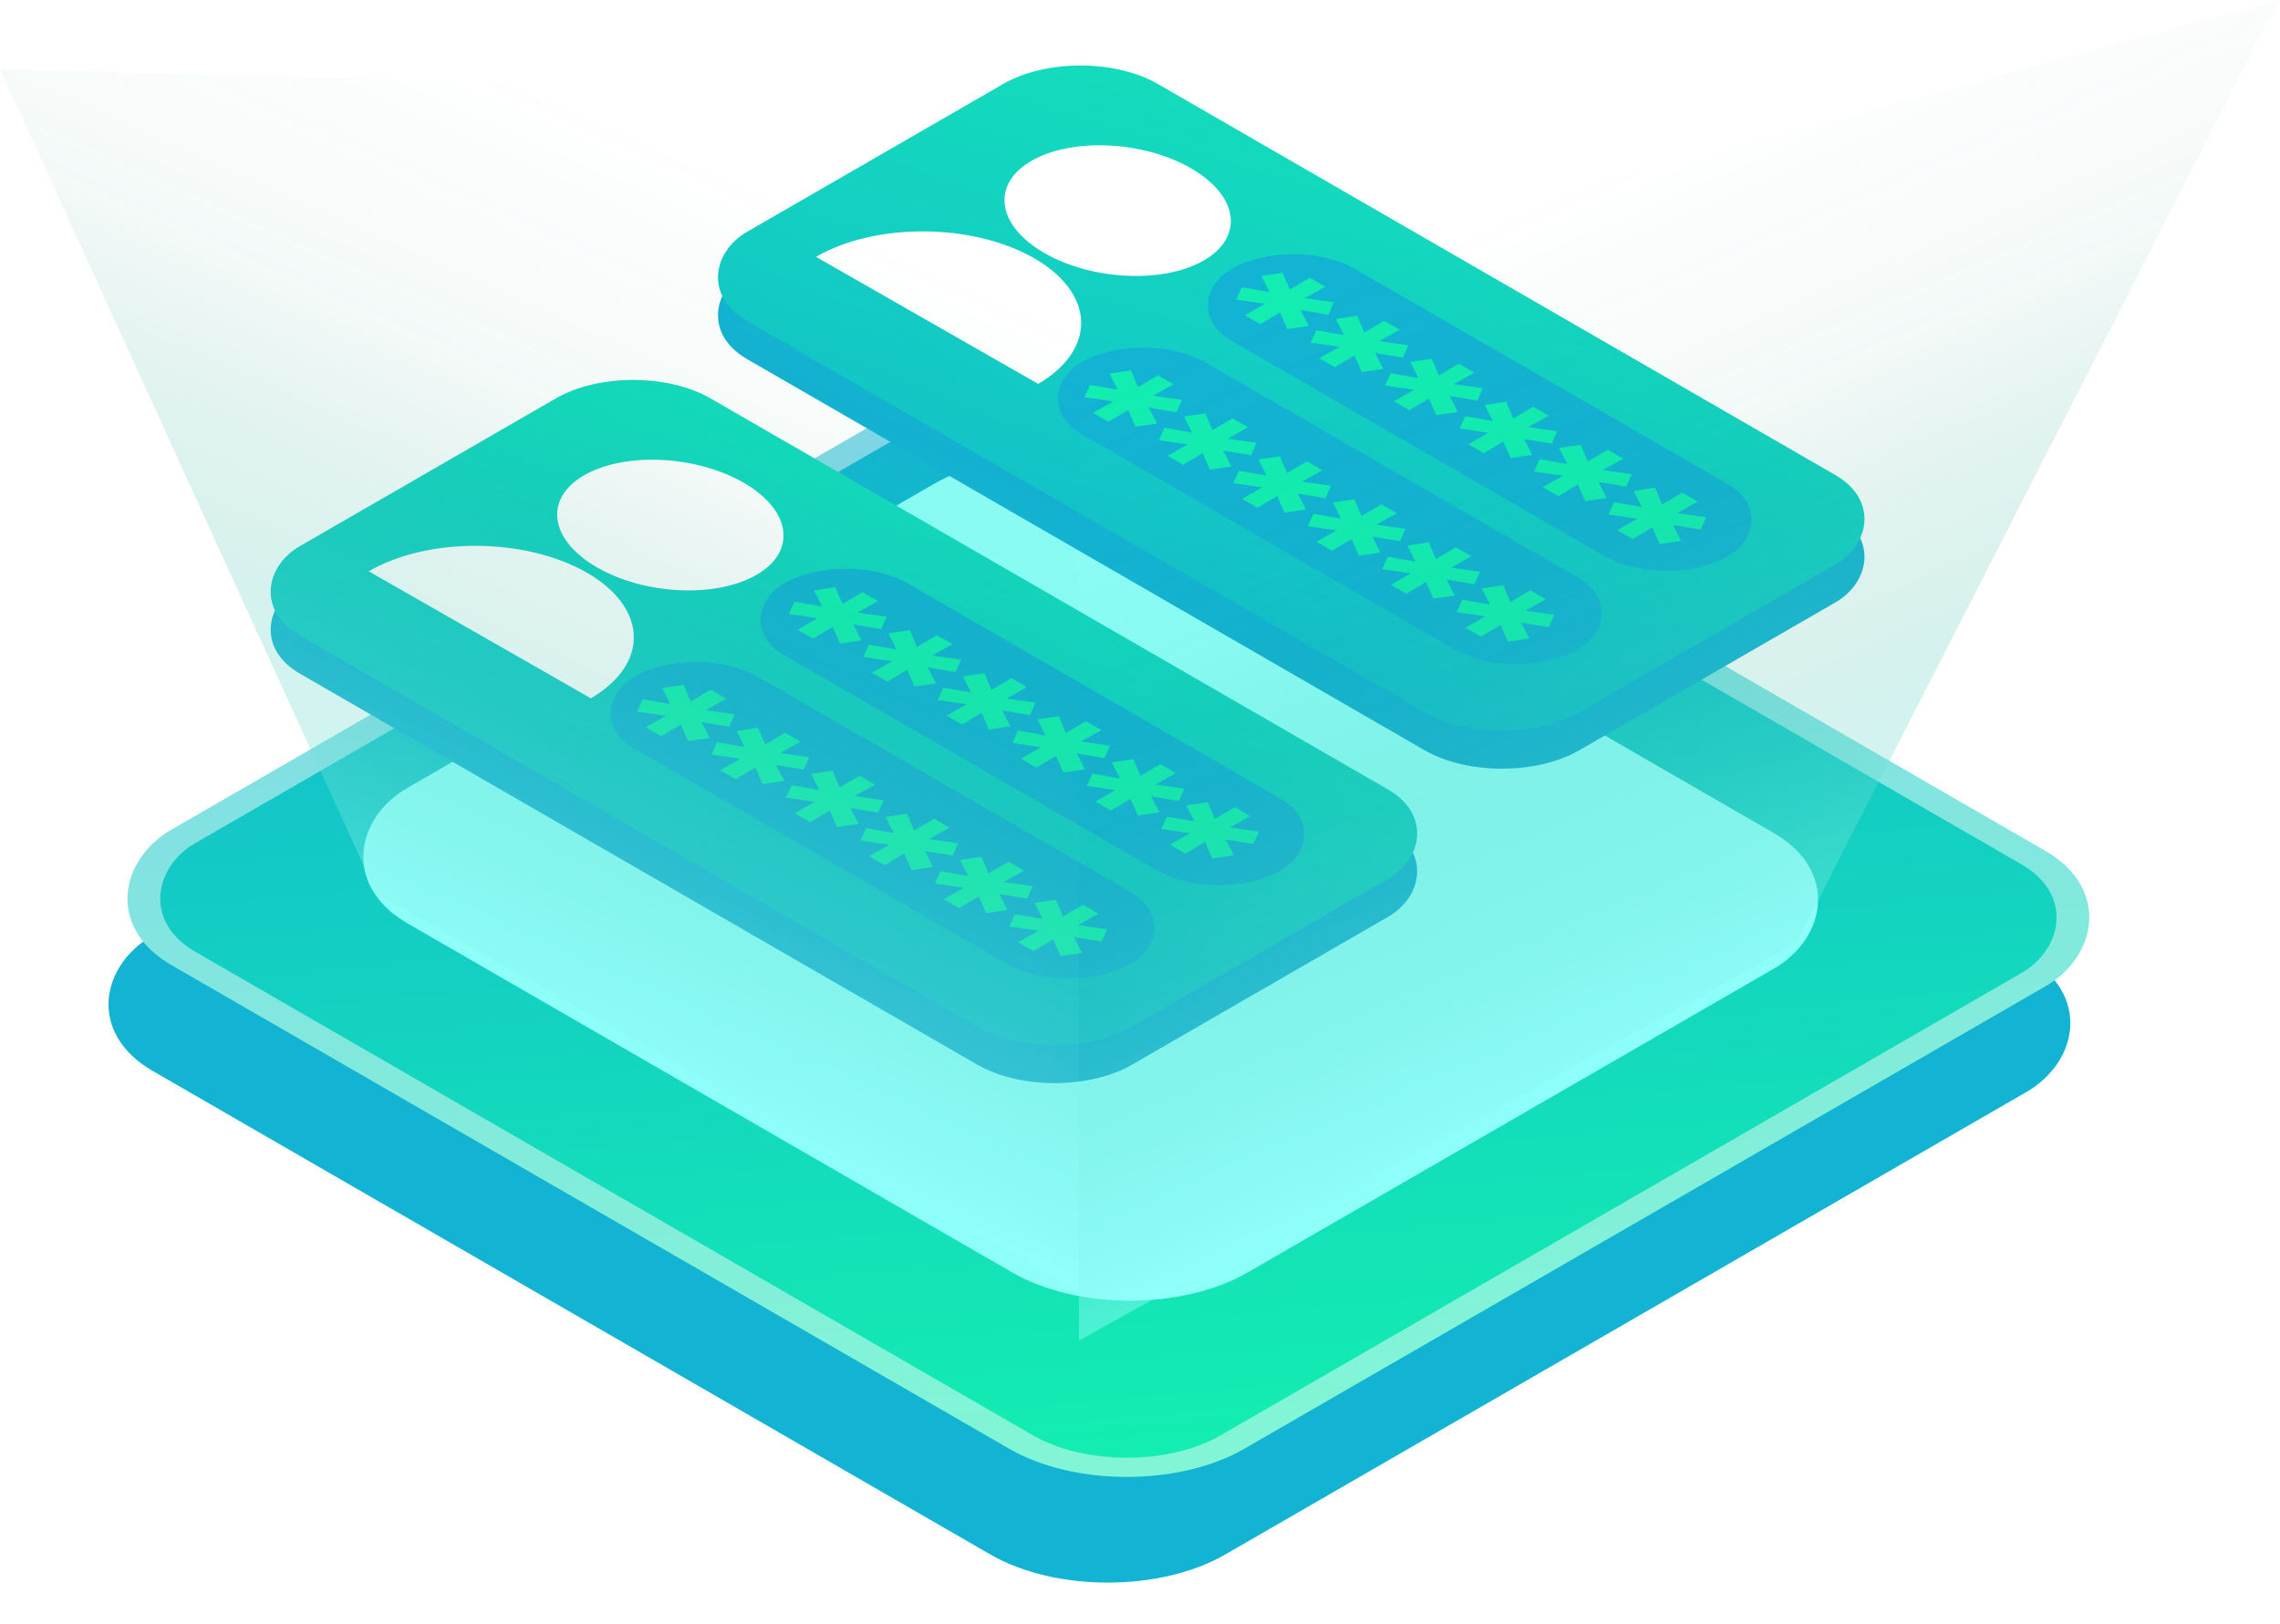 <svg width="841" height="599" viewBox="0 0 841 599" fill="none" xmlns="http://www.w3.org/2000/svg">
<rect width="456.83" height="441.17" rx="50" transform="matrix(0.866 0.5 -0.866 0.5 395.062 149.5)" fill="#13B3D3"/>
<rect width="456.83" height="441.17" rx="50" transform="matrix(0.866 0.5 -0.866 0.5 402.062 110.5)" fill="url(#paint0_linear_149_6)"/>
<rect y="5" width="446.83" height="431.17" rx="45" transform="matrix(0.866 0.5 -0.866 0.5 406.393 113)" stroke="white" stroke-opacity="0.47" stroke-width="10"/>
<g style="mix-blend-mode:screen">
<rect width="357.707" height="324.293" rx="50" transform="matrix(0.866 0.5 -0.866 0.5 387.844 153.5)" fill="#8DFFF8"/>
</g>
<rect width="354.509" height="175" rx="33" transform="matrix(0.866 0.5 -0.866 0.5 398.555 28.5)" fill="url(#paint1_linear_149_6)"/>
<rect width="354.509" height="175" rx="33" transform="matrix(0.866 0.5 -0.866 0.5 398.555 14.5)" fill="url(#paint2_linear_149_6)"/>
<rect width="211.662" height="52.797" rx="26.399" transform="matrix(0.866 0.5 -0.866 0.5 477.031 86.073)" fill="url(#paint3_linear_149_6)"/>
<rect width="211.662" height="52.797" rx="26.399" transform="matrix(0.866 0.5 -0.866 0.5 421.727 120.5)" fill="url(#paint4_linear_149_6)"/>
<g style="mix-blend-mode:screen">
<path fill-rule="evenodd" clip-rule="evenodd" d="M385.207 93.324C402.77 103.464 429.119 104.692 444.059 96.066C458.999 87.441 456.872 72.228 439.309 62.088C421.746 51.948 395.397 50.721 380.458 59.346C365.518 67.972 367.644 83.184 385.207 93.324ZM340.842 85.363C325.775 85.282 311.445 88.664 301.004 94.763L341.975 118.192L382.946 141.621C393.387 135.522 399.084 127.204 398.784 118.497C398.483 109.79 392.21 101.408 381.344 95.194C370.478 88.98 355.909 85.444 340.842 85.363Z" fill="white"/>
</g>
<g filter="url(#filter0_d_149_6)">
<path d="M489.99 112.095L477.502 109.995L479.078 109.085L482.776 116.26L474.834 117.415L471.803 110.485L473.198 110.66L464.892 115.595L459.194 112.305L467.681 107.475L467.984 108.28L455.981 106.53L458.042 101.98L470.47 104.115L468.893 105.025L465.256 97.815L473.137 96.625L476.107 103.59L474.774 103.38L483.14 98.48L488.838 101.77L480.29 106.565L479.927 105.795L491.99 107.51L489.99 112.095ZM517.459 127.954L504.971 125.854L506.547 124.944L510.245 132.119L502.304 133.274L499.272 126.344L500.667 126.519L492.362 131.454L486.663 128.164L495.15 123.334L495.453 124.139L483.45 122.389L485.511 117.839L497.939 119.974L496.363 120.884L492.725 113.674L500.606 112.484L503.577 119.449L502.243 119.239L510.609 114.339L516.307 117.629L507.76 122.424L507.396 121.654L519.46 123.369L517.459 127.954ZM544.928 143.814L532.44 141.714L534.016 140.804L537.714 147.979L529.773 149.134L526.742 142.204L528.136 142.379L519.831 147.314L514.132 144.024L522.619 139.194L522.923 139.999L510.919 138.249L512.981 133.699L525.408 135.834L523.832 136.744L520.195 129.534L528.075 128.344L531.046 135.309L529.712 135.099L538.078 130.199L543.776 133.489L535.229 138.284L534.865 137.514L546.929 139.229L544.928 143.814ZM572.398 159.673L559.909 157.573L561.486 156.663L565.184 163.838L557.242 164.993L554.211 158.063L555.605 158.238L547.3 163.173L541.602 159.883L550.089 155.053L550.392 155.858L538.389 154.108L540.45 149.558L552.877 151.693L551.301 152.603L547.664 145.393L555.545 144.203L558.515 151.168L557.181 150.958L565.547 146.058L571.246 149.348L562.698 154.143L562.334 153.373L574.398 155.088L572.398 159.673ZM599.867 175.533L587.379 173.432L588.955 172.522L592.653 179.698L584.711 180.852L581.68 173.922L583.075 174.097L574.769 179.032L569.071 175.742L577.558 170.912L577.861 171.717L565.858 169.967L567.919 165.417L580.347 167.552L578.77 168.462L575.133 161.252L583.014 160.062L585.984 167.028L584.651 166.817L593.016 161.917L598.715 165.207L590.167 170.002L589.804 169.233L601.867 170.947L599.867 175.533ZM627.336 191.392L614.848 189.292L616.424 188.382L620.122 195.557L612.181 196.712L609.149 189.782L610.544 189.957L602.239 194.892L596.54 191.602L605.027 186.772L605.33 187.577L593.327 185.827L595.388 181.277L607.816 183.412L606.24 184.322L602.602 177.112L610.483 175.922L613.454 182.887L612.12 182.677L620.486 177.777L626.184 181.067L617.637 185.862L617.273 185.092L629.337 186.807L627.336 191.392Z" fill="#13EDB1"/>
</g>
<g filter="url(#filter1_d_149_6)">
<path d="M433.99 148.095L421.502 145.995L423.078 145.085L426.776 152.26L418.834 153.415L415.803 146.485L417.198 146.66L408.892 151.595L403.194 148.305L411.681 143.475L411.984 144.28L399.981 142.53L402.042 137.98L414.47 140.115L412.893 141.025L409.256 133.815L417.137 132.625L420.107 139.59L418.774 139.38L427.14 134.48L432.838 137.77L424.29 142.565L423.927 141.795L435.99 143.51L433.99 148.095ZM461.459 163.954L448.971 161.854L450.547 160.944L454.245 168.119L446.304 169.274L443.272 162.344L444.667 162.519L436.362 167.454L430.663 164.164L439.15 159.334L439.453 160.139L427.45 158.389L429.511 153.839L441.939 155.974L440.363 156.884L436.725 149.674L444.606 148.484L447.577 155.449L446.243 155.239L454.609 150.339L460.307 153.629L451.76 158.424L451.396 157.654L463.46 159.369L461.459 163.954ZM488.928 179.814L476.44 177.714L478.016 176.804L481.714 183.979L473.773 185.134L470.742 178.204L472.136 178.379L463.831 183.314L458.132 180.024L466.619 175.194L466.923 175.999L454.919 174.249L456.981 169.699L469.408 171.834L467.832 172.744L464.195 165.534L472.075 164.344L475.046 171.309L473.712 171.099L482.078 166.199L487.776 169.489L479.229 174.284L478.865 173.514L490.929 175.229L488.928 179.814ZM516.398 195.673L503.909 193.573L505.486 192.663L509.184 199.838L501.242 200.993L498.211 194.063L499.605 194.238L491.3 199.173L485.602 195.883L494.089 191.053L494.392 191.858L482.389 190.108L484.45 185.558L496.877 187.693L495.301 188.603L491.664 181.393L499.545 180.203L502.515 187.168L501.181 186.958L509.547 182.058L515.246 185.348L506.698 190.143L506.334 189.373L518.398 191.088L516.398 195.673ZM543.867 211.533L531.379 209.432L532.955 208.522L536.653 215.698L528.711 216.852L525.68 209.922L527.075 210.097L518.769 215.032L513.071 211.742L521.558 206.912L521.861 207.717L509.858 205.967L511.919 201.417L524.347 203.552L522.77 204.462L519.133 197.252L527.014 196.062L529.984 203.028L528.651 202.817L537.016 197.917L542.715 201.207L534.167 206.002L533.804 205.233L545.867 206.947L543.867 211.533ZM571.336 227.392L558.848 225.292L560.424 224.382L564.122 231.557L556.181 232.712L553.149 225.782L554.544 225.957L546.239 230.892L540.54 227.602L549.027 222.772L549.33 223.577L537.327 221.827L539.388 217.277L551.816 219.412L550.24 220.322L546.602 213.112L554.483 211.922L557.454 218.887L556.12 218.677L564.486 213.777L570.184 217.067L561.637 221.862L561.273 221.092L573.337 222.807L571.336 227.392Z" fill="#13EDB1"/>
</g>
<rect width="354.509" height="175" rx="33" transform="matrix(0.866 0.5 -0.866 0.5 233.555 144.5)" fill="url(#paint5_linear_149_6)"/>
<rect width="354.509" height="175" rx="33" transform="matrix(0.866 0.5 -0.866 0.5 233.555 130.5)" fill="url(#paint6_linear_149_6)"/>
<rect width="211.662" height="52.797" rx="26.399" transform="matrix(0.866 0.5 -0.866 0.5 312.031 202.073)" fill="url(#paint7_linear_149_6)"/>
<rect width="211.662" height="52.797" rx="26.399" transform="matrix(0.866 0.5 -0.866 0.5 256.727 236.5)" fill="url(#paint8_linear_149_6)"/>
<g style="mix-blend-mode:screen">
<path fill-rule="evenodd" clip-rule="evenodd" d="M220.207 209.324C237.77 219.464 264.119 220.692 279.059 212.066C293.999 203.441 291.872 188.228 274.309 178.088C256.746 167.948 230.397 166.721 215.458 175.346C200.518 183.972 202.644 199.184 220.207 209.324ZM175.842 201.363C160.775 201.282 146.445 204.664 136.004 210.763L176.975 234.192L217.946 257.621C228.387 251.522 234.084 243.204 233.784 234.497C233.483 225.79 227.21 217.408 216.344 211.194C205.478 204.98 190.909 201.444 175.842 201.363Z" fill="white"/>
</g>
<g filter="url(#filter2_d_149_6)">
<path d="M324.99 228.095L312.502 225.995L314.078 225.085L317.776 232.26L309.834 233.415L306.803 226.485L308.198 226.66L299.892 231.595L294.194 228.305L302.681 223.475L302.984 224.28L290.981 222.53L293.042 217.98L305.47 220.115L303.893 221.025L300.256 213.815L308.137 212.625L311.107 219.59L309.774 219.38L318.14 214.48L323.838 217.77L315.29 222.565L314.927 221.795L326.99 223.51L324.99 228.095ZM352.459 243.954L339.971 241.854L341.547 240.944L345.245 248.119L337.304 249.274L334.272 242.344L335.667 242.519L327.362 247.454L321.663 244.164L330.15 239.334L330.453 240.139L318.45 238.389L320.511 233.839L332.939 235.974L331.363 236.884L327.725 229.674L335.606 228.484L338.577 235.449L337.243 235.239L345.609 230.339L351.307 233.629L342.76 238.424L342.396 237.654L354.46 239.369L352.459 243.954ZM379.928 259.814L367.44 257.714L369.016 256.804L372.714 263.979L364.773 265.134L361.742 258.204L363.136 258.379L354.831 263.314L349.132 260.024L357.619 255.194L357.923 255.999L345.919 254.249L347.981 249.699L360.408 251.834L358.832 252.744L355.195 245.534L363.075 244.344L366.046 251.309L364.712 251.099L373.078 246.199L378.776 249.489L370.229 254.284L369.865 253.514L381.929 255.229L379.928 259.814ZM407.398 275.673L394.909 273.573L396.486 272.663L400.184 279.838L392.242 280.993L389.211 274.063L390.605 274.238L382.3 279.173L376.602 275.883L385.089 271.053L385.392 271.858L373.389 270.108L375.45 265.558L387.877 267.693L386.301 268.603L382.664 261.393L390.545 260.203L393.515 267.168L392.181 266.958L400.547 262.058L406.246 265.348L397.698 270.143L397.334 269.373L409.398 271.088L407.398 275.673ZM434.867 291.533L422.379 289.432L423.955 288.522L427.653 295.698L419.711 296.852L416.68 289.922L418.075 290.097L409.769 295.032L404.071 291.742L412.558 286.912L412.861 287.717L400.858 285.967L402.919 281.417L415.347 283.552L413.77 284.462L410.133 277.252L418.014 276.062L420.984 283.028L419.651 282.817L428.016 277.917L433.715 281.207L425.167 286.002L424.804 285.233L436.867 286.947L434.867 291.533ZM462.336 307.392L449.848 305.292L451.424 304.382L455.122 311.557L447.181 312.712L444.149 305.782L445.544 305.957L437.239 310.892L431.54 307.602L440.027 302.772L440.33 303.577L428.327 301.827L430.388 297.277L442.816 299.412L441.24 300.322L437.602 293.112L445.483 291.922L448.454 298.887L447.12 298.677L455.486 293.777L461.184 297.067L452.637 301.862L452.273 301.092L464.337 302.807L462.336 307.392Z" fill="#13EDB1"/>
</g>
<g filter="url(#filter3_d_149_6)">
<path d="M268.99 264.095L256.502 261.995L258.078 261.085L261.776 268.26L253.834 269.415L250.803 262.485L252.198 262.66L243.892 267.595L238.194 264.305L246.681 259.475L246.984 260.28L234.981 258.53L237.042 253.98L249.47 256.115L247.893 257.025L244.256 249.815L252.137 248.625L255.107 255.59L253.774 255.38L262.14 250.48L267.838 253.77L259.29 258.565L258.927 257.795L270.99 259.51L268.99 264.095ZM296.459 279.954L283.971 277.854L285.547 276.944L289.245 284.119L281.304 285.274L278.272 278.344L279.667 278.519L271.362 283.454L265.663 280.164L274.15 275.334L274.453 276.139L262.45 274.389L264.511 269.839L276.939 271.974L275.363 272.884L271.725 265.674L279.606 264.484L282.577 271.449L281.243 271.239L289.609 266.339L295.307 269.629L286.76 274.424L286.396 273.654L298.46 275.369L296.459 279.954ZM323.928 295.814L311.44 293.714L313.016 292.804L316.714 299.979L308.773 301.134L305.742 294.204L307.136 294.379L298.831 299.314L293.132 296.024L301.619 291.194L301.923 291.999L289.919 290.249L291.981 285.699L304.408 287.834L302.832 288.744L299.195 281.534L307.075 280.344L310.046 287.309L308.712 287.099L317.078 282.199L322.776 285.489L314.229 290.284L313.865 289.514L325.929 291.229L323.928 295.814ZM351.398 311.673L338.909 309.573L340.486 308.663L344.184 315.838L336.242 316.993L333.211 310.063L334.605 310.238L326.3 315.173L320.602 311.883L329.089 307.053L329.392 307.858L317.389 306.108L319.45 301.558L331.877 303.693L330.301 304.603L326.664 297.393L334.545 296.203L337.515 303.168L336.181 302.958L344.547 298.058L350.246 301.348L341.698 306.143L341.334 305.373L353.398 307.088L351.398 311.673ZM378.867 327.533L366.379 325.432L367.955 324.522L371.653 331.698L363.711 332.852L360.68 325.922L362.075 326.097L353.769 331.032L348.071 327.742L356.558 322.912L356.861 323.717L344.858 321.967L346.919 317.417L359.347 319.552L357.77 320.462L354.133 313.252L362.014 312.062L364.984 319.028L363.651 318.817L372.016 313.917L377.715 317.207L369.167 322.002L368.804 321.233L380.867 322.947L378.867 327.533ZM406.336 343.392L393.848 341.292L395.424 340.382L399.122 347.557L391.181 348.712L388.149 341.782L389.544 341.957L381.239 346.892L375.54 343.602L384.027 338.772L384.33 339.577L372.327 337.827L374.388 333.277L386.816 335.412L385.24 336.322L381.602 329.112L389.483 327.922L392.454 334.887L391.12 334.677L399.486 329.777L405.184 333.067L396.637 337.862L396.273 337.092L408.337 338.807L406.336 343.392Z" fill="#13EDB1"/>
</g>
<g style="mix-blend-mode:screen">
<path d="M0 25.5L398 36V476.5L139 330L0 25.5Z" fill="url(#paint9_linear_149_6)" fill-opacity="0.44"/>
</g>
<g style="mix-blend-mode:screen">
<path d="M840.5 0L398 119.5V494.5L662.5 348L840.5 0Z" fill="url(#paint10_linear_149_6)" fill-opacity="0.44"/>
</g>
<defs>
<filter id="filter0_d_149_6" x="445.68" y="92.985" width="194.023" height="115.402" filterUnits="userSpaceOnUse" color-interpolation-filters="sRGB">
<feFlood flood-opacity="0" result="BackgroundImageFix"/>
<feColorMatrix in="SourceAlpha" type="matrix" values="0 0 0 0 0 0 0 0 0 0 0 0 0 0 0 0 0 0 127 0" result="hardAlpha"/>
<feOffset dy="4"/>
<feGaussianBlur stdDeviation="2"/>
<feComposite in2="hardAlpha" operator="out"/>
<feColorMatrix type="matrix" values="0 0 0 0 0 0 0 0 0 0 0 0 0 0 0 0 0 0 0.25 0"/>
<feBlend mode="normal" in2="BackgroundImageFix" result="effect1_dropShadow_149_6"/>
<feBlend mode="normal" in="SourceGraphic" in2="effect1_dropShadow_149_6" result="shape"/>
</filter>
<filter id="filter1_d_149_6" x="389.68" y="128.985" width="194.023" height="115.402" filterUnits="userSpaceOnUse" color-interpolation-filters="sRGB">
<feFlood flood-opacity="0" result="BackgroundImageFix"/>
<feColorMatrix in="SourceAlpha" type="matrix" values="0 0 0 0 0 0 0 0 0 0 0 0 0 0 0 0 0 0 127 0" result="hardAlpha"/>
<feOffset dy="4"/>
<feGaussianBlur stdDeviation="2"/>
<feComposite in2="hardAlpha" operator="out"/>
<feColorMatrix type="matrix" values="0 0 0 0 0 0 0 0 0 0 0 0 0 0 0 0 0 0 0.25 0"/>
<feBlend mode="normal" in2="BackgroundImageFix" result="effect1_dropShadow_149_6"/>
<feBlend mode="normal" in="SourceGraphic" in2="effect1_dropShadow_149_6" result="shape"/>
</filter>
<filter id="filter2_d_149_6" x="280.68" y="208.985" width="194.023" height="115.402" filterUnits="userSpaceOnUse" color-interpolation-filters="sRGB">
<feFlood flood-opacity="0" result="BackgroundImageFix"/>
<feColorMatrix in="SourceAlpha" type="matrix" values="0 0 0 0 0 0 0 0 0 0 0 0 0 0 0 0 0 0 127 0" result="hardAlpha"/>
<feOffset dy="4"/>
<feGaussianBlur stdDeviation="2"/>
<feComposite in2="hardAlpha" operator="out"/>
<feColorMatrix type="matrix" values="0 0 0 0 0 0 0 0 0 0 0 0 0 0 0 0 0 0 0.25 0"/>
<feBlend mode="normal" in2="BackgroundImageFix" result="effect1_dropShadow_149_6"/>
<feBlend mode="normal" in="SourceGraphic" in2="effect1_dropShadow_149_6" result="shape"/>
</filter>
<filter id="filter3_d_149_6" x="224.68" y="244.985" width="194.023" height="115.402" filterUnits="userSpaceOnUse" color-interpolation-filters="sRGB">
<feFlood flood-opacity="0" result="BackgroundImageFix"/>
<feColorMatrix in="SourceAlpha" type="matrix" values="0 0 0 0 0 0 0 0 0 0 0 0 0 0 0 0 0 0 127 0" result="hardAlpha"/>
<feOffset dy="4"/>
<feGaussianBlur stdDeviation="2"/>
<feComposite in2="hardAlpha" operator="out"/>
<feColorMatrix type="matrix" values="0 0 0 0 0 0 0 0 0 0 0 0 0 0 0 0 0 0 0.25 0"/>
<feBlend mode="normal" in2="BackgroundImageFix" result="effect1_dropShadow_149_6"/>
<feBlend mode="normal" in="SourceGraphic" in2="effect1_dropShadow_149_6" result="shape"/>
</filter>
<linearGradient id="paint0_linear_149_6" x1="411.157" y1="441.17" x2="-36.469" y2="111.549" gradientUnits="userSpaceOnUse">
<stop stop-color="#13EDB1"/>
<stop offset="1" stop-color="#13B3D3"/>
</linearGradient>
<linearGradient id="paint1_linear_149_6" x1="312.802" y1="-62" x2="34.576" y2="125.403" gradientUnits="userSpaceOnUse">
<stop offset="1" stop-color="#13B3D3"/>
</linearGradient>
<linearGradient id="paint2_linear_149_6" x1="-22.392" y1="-147.74" x2="142.769" y2="347.572" gradientUnits="userSpaceOnUse">
<stop stop-color="#13EDB1"/>
<stop offset="1" stop-color="#13B3D3"/>
</linearGradient>
<linearGradient id="paint3_linear_149_6" x1="-13.369" y1="-44.573" x2="13.837" y2="116.893" gradientUnits="userSpaceOnUse">
<stop offset="1" stop-color="#13B3D3"/>
</linearGradient>
<linearGradient id="paint4_linear_149_6" x1="-13.369" y1="-44.573" x2="13.837" y2="116.893" gradientUnits="userSpaceOnUse">
<stop offset="1" stop-color="#13B3D3"/>
</linearGradient>
<linearGradient id="paint5_linear_149_6" x1="312.802" y1="-62" x2="34.576" y2="125.403" gradientUnits="userSpaceOnUse">
<stop offset="1" stop-color="#13B3D3"/>
</linearGradient>
<linearGradient id="paint6_linear_149_6" x1="-22.392" y1="-147.74" x2="142.769" y2="347.572" gradientUnits="userSpaceOnUse">
<stop stop-color="#13EDB1"/>
<stop offset="1" stop-color="#13B3D3"/>
</linearGradient>
<linearGradient id="paint7_linear_149_6" x1="-13.369" y1="-44.573" x2="13.837" y2="116.893" gradientUnits="userSpaceOnUse">
<stop offset="1" stop-color="#13B3D3"/>
</linearGradient>
<linearGradient id="paint8_linear_149_6" x1="-13.369" y1="-44.573" x2="13.837" y2="116.893" gradientUnits="userSpaceOnUse">
<stop offset="1" stop-color="#13B3D3"/>
</linearGradient>
<linearGradient id="paint9_linear_149_6" x1="229.679" y1="398.81" x2="406.581" y2="4.343" gradientUnits="userSpaceOnUse">
<stop stop-color="#95FFFD"/>
<stop offset="0.506" stop-color="#1B9577" stop-opacity="0.117"/>
<stop offset="0.745" stop-color="#0B8765" stop-opacity="0"/>
</linearGradient>
<linearGradient id="paint10_linear_149_6" x1="566.723" y1="418.551" x2="396.672" y2="29.741" gradientUnits="userSpaceOnUse">
<stop stop-color="#95FFFD"/>
<stop offset="0.506" stop-color="#1B9577" stop-opacity="0.117"/>
<stop offset="0.745" stop-color="#0B8765" stop-opacity="0"/>
</linearGradient>
</defs>
</svg>
